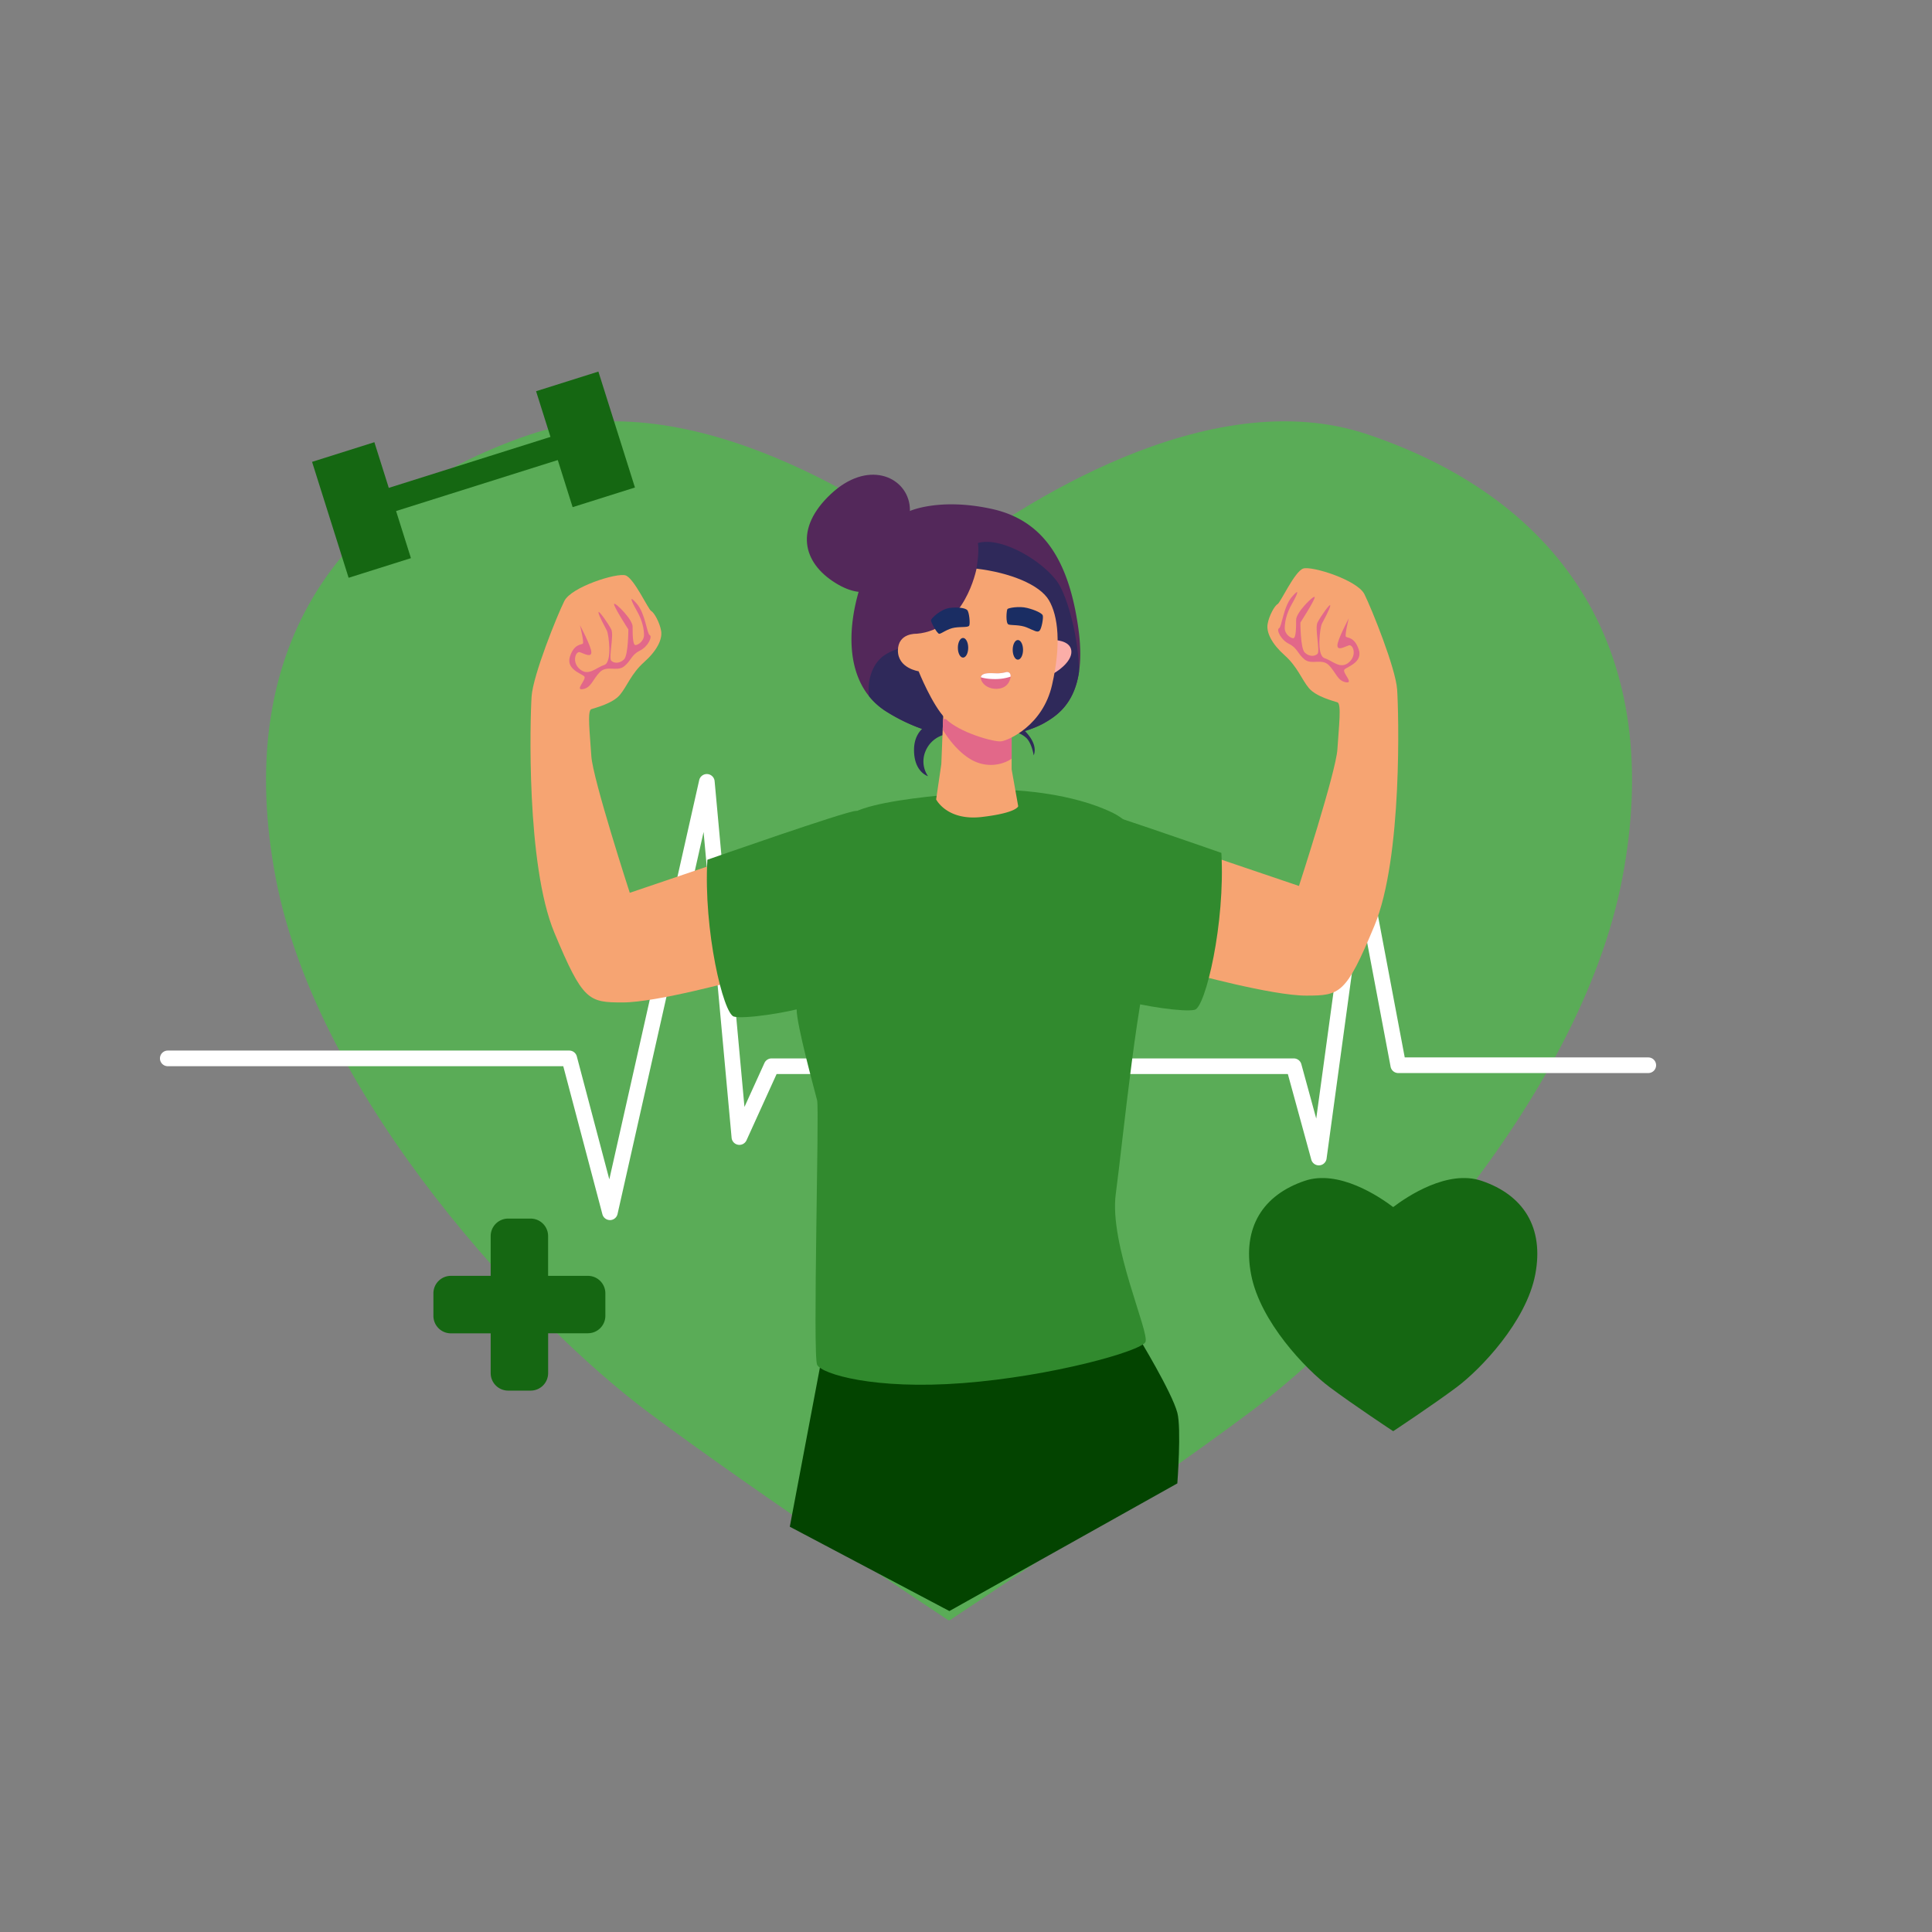 <?xml version="1.0" encoding="UTF-8"?> <svg xmlns="http://www.w3.org/2000/svg" id="DESIGN" viewBox="0 0 2100 2100"><rect x="0" y="0" width="2100" height="2100" fill="#808080" stroke="none"/><defs><style>.cls-1{fill:#5aac57;}.cls-2{fill:#156712;}.cls-3{fill:#fff;}.cls-4{fill:#034400;}.cls-5{fill:#f6a472;}.cls-6{fill:#e26889;}.cls-7{fill:#53285a;}.cls-8{fill:#2f295a;}.cls-9{fill:#318a2e;}.cls-10{fill:#fbaea8;}.cls-11{fill:#1a2d63;}</style></defs><path class="cls-1" d="M1486.54,472.18c-174.29-58.81-382,80.18-455,135.39-73-55.21-280.69-194.2-455-135.39C361.19,544.86,253.48,711.7,299.73,954.53S581,1442.66,703.62,1534.34s327.07,226.72,327.07,226.72h1.75s204.42-135,327.07-226.72,357.63-337,403.89-579.81S1701.94,544.86,1486.54,472.18Z"></path><path class="cls-2" d="M1610.33,1283.47c-36.79-12.42-80.63,16.92-96,28.57-15.4-11.65-59.25-41-96-28.57-45.47,15.34-68.2,50.55-58.44,101.81s59.36,103,85.25,122.39,69,47.86,69,47.86h.37s43.15-28.51,69-47.86,75.49-71.13,85.25-122.39S1655.8,1298.81,1610.33,1283.47Z"></path><path class="cls-3" d="M663,1326.17a8.51,8.51,0,0,1-8.22-6.33l-42.53-160.92H182.37a8.5,8.5,0,1,1,0-17H618.76a8.49,8.49,0,0,1,8.21,6.33l35.33,133.66L760,848a8.5,8.5,0,0,1,16.76,1.09l32.44,354.12,21.7-47.75a8.51,8.51,0,0,1,7.74-5h567.66a8.5,8.5,0,0,1,8.2,6.25l16.19,59.13,38.57-282.42a8.5,8.5,0,0,1,8.21-7.35h.22a8.5,8.5,0,0,1,8.35,6.92l40.85,216.38h264.72a8.5,8.5,0,0,1,0,17H1519.87a8.49,8.49,0,0,1-8.35-6.93L1479.05,987.5l-37.12,271.85a8.5,8.5,0,0,1-16.62,1.1l-25.47-93H844.13l-32.71,72a8.5,8.5,0,0,1-16.2-2.74l-30.46-332.4-93.51,415.25a8.52,8.52,0,0,1-8.14,6.64Z"></path><path class="cls-4" d="M893.17,1476.11l-34.69,183.36,173.45,91.67,247.78-138.75s4.54-59.73,0-76.82c-6-22.56-42.12-81.76-42.12-81.76Z"></path><path class="cls-5" d="M775.83,939.48l-91.29,30.95s-40.23-123.79-41.78-148.55-4.64-49.51,0-51.06,23.21-6.19,31-15.47,12.38-23.21,26.3-35.59,20.12-24.75,18.57-34-7.74-20.11-10.83-21.66-18.57-35.59-27.85-38.68-58.8,12.38-66.54,27.85-34,80.46-35.58,103.67-6.19,182.58,24.75,256.85,37.14,75.82,74.27,75.82,126.88-24.76,126.88-24.76Z"></path><path class="cls-6" d="M630.38,679.53s12.38,23.21,12.38,29.4-7.73,1.55-12.38,0-9.28,10.83,0,18.57,17-1.55,26.31-4.64,4.64-34,3.09-37.14-9.28-17-9.28-20.11,10.83,12.38,13.93,18.56-3.1,31,0,34.05,9.28,3.09,13.92-1.55,4.64-32.5,4.64-32.5-17-26.3-15.47-27.85,20.11,17,20.11,24.76,0,20.11,3.1,20.11,9.28-4.64,9.28-10.83-1.54-15.47-7.73-26.3-9.29-18.57,0-7.74,10.83,32.5,13.92,34-1.54,12.38-10.83,17-9.28,10.84-17,17-18.57-1.54-26.3,6.19-9.29,17-18.57,18.57,4.64-10.83,1.55-13.92-20.12-7.74-15.48-21.67,12.38-12.38,13.93-13.92S630.38,679.53,630.38,679.53Z"></path><path class="cls-5" d="M1320.63,932.05,1411.92,963s40.23-123.78,41.78-148.54,4.64-49.51,0-51.06-23.21-6.19-31-15.47-12.38-23.21-26.3-35.59-20.12-24.76-18.57-34,7.74-20.12,10.83-21.66,18.57-35.59,27.85-38.69,58.8,12.38,66.54,27.85,34,80.46,35.58,103.67,6.19,182.59-24.75,256.86-37.14,75.81-74.27,75.81-126.88-24.75-126.88-24.75Z"></path><path class="cls-6" d="M1466.08,672.1s-12.38,23.21-12.38,29.4,7.73,1.55,12.38,0,9.28,10.83,0,18.57-17-1.55-26.31-4.65-4.64-34-3.09-37.13,9.28-17,9.28-20.12-10.83,12.38-13.92,18.57,3.09,31,0,34-9.29,3.1-13.93-1.55-4.64-32.49-4.64-32.49,17-26.3,15.47-27.85-20.11,17-20.11,24.76,0,20.11-3.1,20.11-9.28-4.64-9.28-10.83,1.54-15.47,7.73-26.3,9.29-18.57,0-7.74-10.83,32.49-13.92,34,1.55,12.38,10.83,17,9.28,10.83,17,17,18.57-1.55,26.3,6.19,9.29,17,18.57,18.57-4.64-10.83-1.55-13.93,20.12-7.73,15.48-21.66-12.38-12.38-13.93-13.93S1466.08,672.1,1466.08,672.1Z"></path><path class="cls-7" d="M960.07,633.65s-16.1,22.3-52,0-44.6-59.47-5-96.63,80.53-19.77,85.49,11.17S960.07,633.65,960.07,633.65Z"></path><path class="cls-7" d="M1172.82,730.48c-5.38,35.66-25.25,48.22-38.06,55.56-17.35,9.91-91.68,37.16-171-12.39a76.17,76.17,0,0,1-19.18-16.95c-48.32-60.16,5.9-183.19,44-201.1,0,0,32.21-14.87,89.2-2.48s84.24,57,94.4,130.26C1174.82,702.46,1174.72,717.9,1172.82,730.48Z"></path><path class="cls-8" d="M1172.82,730.48c-5.38,35.66-25.25,48.22-38.06,55.56-17.35,9.91-91.68,37.16-171-12.39a76.17,76.17,0,0,1-19.18-16.95c-2.18-18.66,4.31-36.28,17.12-44.73,21.46-14.17,58.63-11.84,77.21-25.52s19-48.26,22.45-68.36,1.51-27.8,1.51-27.8c24.78-7.43,69.8,18.58,86.67,42.54C1158.94,646.09,1172.37,689.65,1172.82,730.48Z"></path><path class="cls-8" d="M1014.89,784.8s-21.06,5-21.37,29.73,15.18,29.12,15.18,29.12a28.29,28.29,0,0,1-2.79-26.95A30.47,30.47,0,0,1,1027,798.43Z"></path><path class="cls-8" d="M1109.05,790.06s20.44,15.49,14.56,31c0,0-2.12-13.85-8.52-19.36a26.17,26.17,0,0,0-13-6.2Z"></path><path class="cls-9" d="M1103.78,859.13s-153.62,5-180.88,27.26-54.51,136.28-57,210.61c0,17.35,19.83,89.2,22.3,99.11s-5,277.52,0,287.43,61.95,27.26,158.58,19.82,193.27-34.69,198.23-44.6-39.65-106.54-32.21-161.06,24.78-235.39,42.12-272.55,0-118.94-44.6-141.24S1103.78,859.13,1103.78,859.13Z"></path><path class="cls-9" d="M768.88,934.49s151.34-53.06,161.46-53.06,22.3,37.17,14.86,94.16c-6.39,49.06-52,113.53-70.83,119.31s-65,13-76.59,10.12S764.54,1011.08,768.88,934.49Z"></path><path class="cls-10" d="M1144.77,695.67s18.78-.28,19.76,11.94S1147,731.5,1144,732.48,1144.77,695.67,1144.77,695.67Z"></path><path class="cls-5" d="M1106.74,876.33s-1.15,7.18-39.37,11.67-49.83-19.1-49.83-19.1l5.63-38.33,1.49-37.44.46-11.53.3-7.24s9-12.37,32.6-6.75c11.86,2.82,22.3,8.77,29.75,14a96.55,96.55,0,0,1,11.84,9.62v45Z"></path><path class="cls-6" d="M1099.61,791.22v33.44c-10.14,7-28.32,10.85-45.65,0-13.33-8.34-23.34-21.88-29.3-31.56l.46-11.53h62.65A96.55,96.55,0,0,1,1099.61,791.22Z"></path><path class="cls-5" d="M996.19,688.88S976,687.81,976,707.12s22.48,22.52,22.48,22.52,14.61,36.46,29.23,51.48,52.83,25.74,60.7,24.66,45-17.15,55.09-61.13,6.74-75.07-3.38-92.23-42.71-30-78.69-34.32C1061.39,618.1,1049,684.59,996.19,688.88Z"></path><path class="cls-11" d="M1032.16,660.82c-9.19,1.15-20.23,11.24-20.23,13.49s6.74,14.61,9,14.61,9-5.62,16.86-6.74,14.62,0,15.74-2.25,0-14.62-2.25-16.86S1041.16,659.69,1032.16,660.82Z"></path><path class="cls-11" d="M1116.48,660.82c-9-2.25-20.24,0-21.36,1.12s-2.25,15.74,1.12,16.86,12.37,0,20.24,3.38,11.24,5.62,13.49,3.37,4.49-14.62,3.37-16.86S1125.47,663.07,1116.48,660.82Z"></path><ellipse class="cls-11" cx="1046.78" cy="704.1" rx="5.62" ry="10.68"></ellipse><path class="cls-11" d="M1112,706.35c0,5.89-2.52,10.68-5.62,10.68s-5.62-4.79-5.62-10.68,2.51-10.68,5.62-10.68S1112,700.45,1112,706.35Z"></path><path class="cls-6" d="M1098.49,734.57a8,8,0,0,1,0,.91c-.37,4-3.24,13.23-15.69,13.23-11.48,0-17.25-8.14-16.65-12.64a3.35,3.35,0,0,1,.91-2c3.38-3.37,11.24-2.24,18-2.24a44,44,0,0,0,7.87-1.13C1095.68,729.79,1098.49,731.19,1098.49,734.57Z"></path><path class="cls-3" d="M1098.49,734.57a8,8,0,0,1,0,.91,52.32,52.32,0,0,1-16.81,2.64c-8,0-12.91-1.1-15.53-2a3.35,3.35,0,0,1,.91-2c3.38-3.37,11.24-2.24,18-2.24a44,44,0,0,0,7.87-1.13C1095.68,729.79,1098.49,731.19,1098.49,734.57Z"></path><path class="cls-9" d="M1327.58,927.06S1176.24,874,1166.12,874s-22.3,37.17-14.86,94.16c6.39,49.05,52,113.53,70.83,119.31s65,13,76.59,10.11S1331.92,1003.65,1327.58,927.06Z"></path><path class="cls-2" d="M639,1386.79H595.76v-43.24a19,19,0,0,0-19-19H552.3a19,19,0,0,0-18.95,19v43.24H490.1a19,19,0,0,0-19,19v24.5a19,19,0,0,0,19,19h43.25v43.24a19,19,0,0,0,18.95,19h24.5a19,19,0,0,0,19-19V1449.2H639a19,19,0,0,0,19-19v-24.5A19,19,0,0,0,639,1386.79Z"></path><rect class="cls-2" x="357.41" y="488.3" width="71.02" height="132.13" transform="translate(-148.5 143.79) rotate(-17.5)"></rect><rect class="cls-2" x="600.9" y="411.54" width="71.02" height="132.13" transform="translate(-114.15 213.44) rotate(-17.5)"></rect><rect class="cls-2" x="398.49" y="503.47" width="222.61" height="26.39" transform="translate(-131.75 177.18) rotate(-17.5)"></rect></svg> 